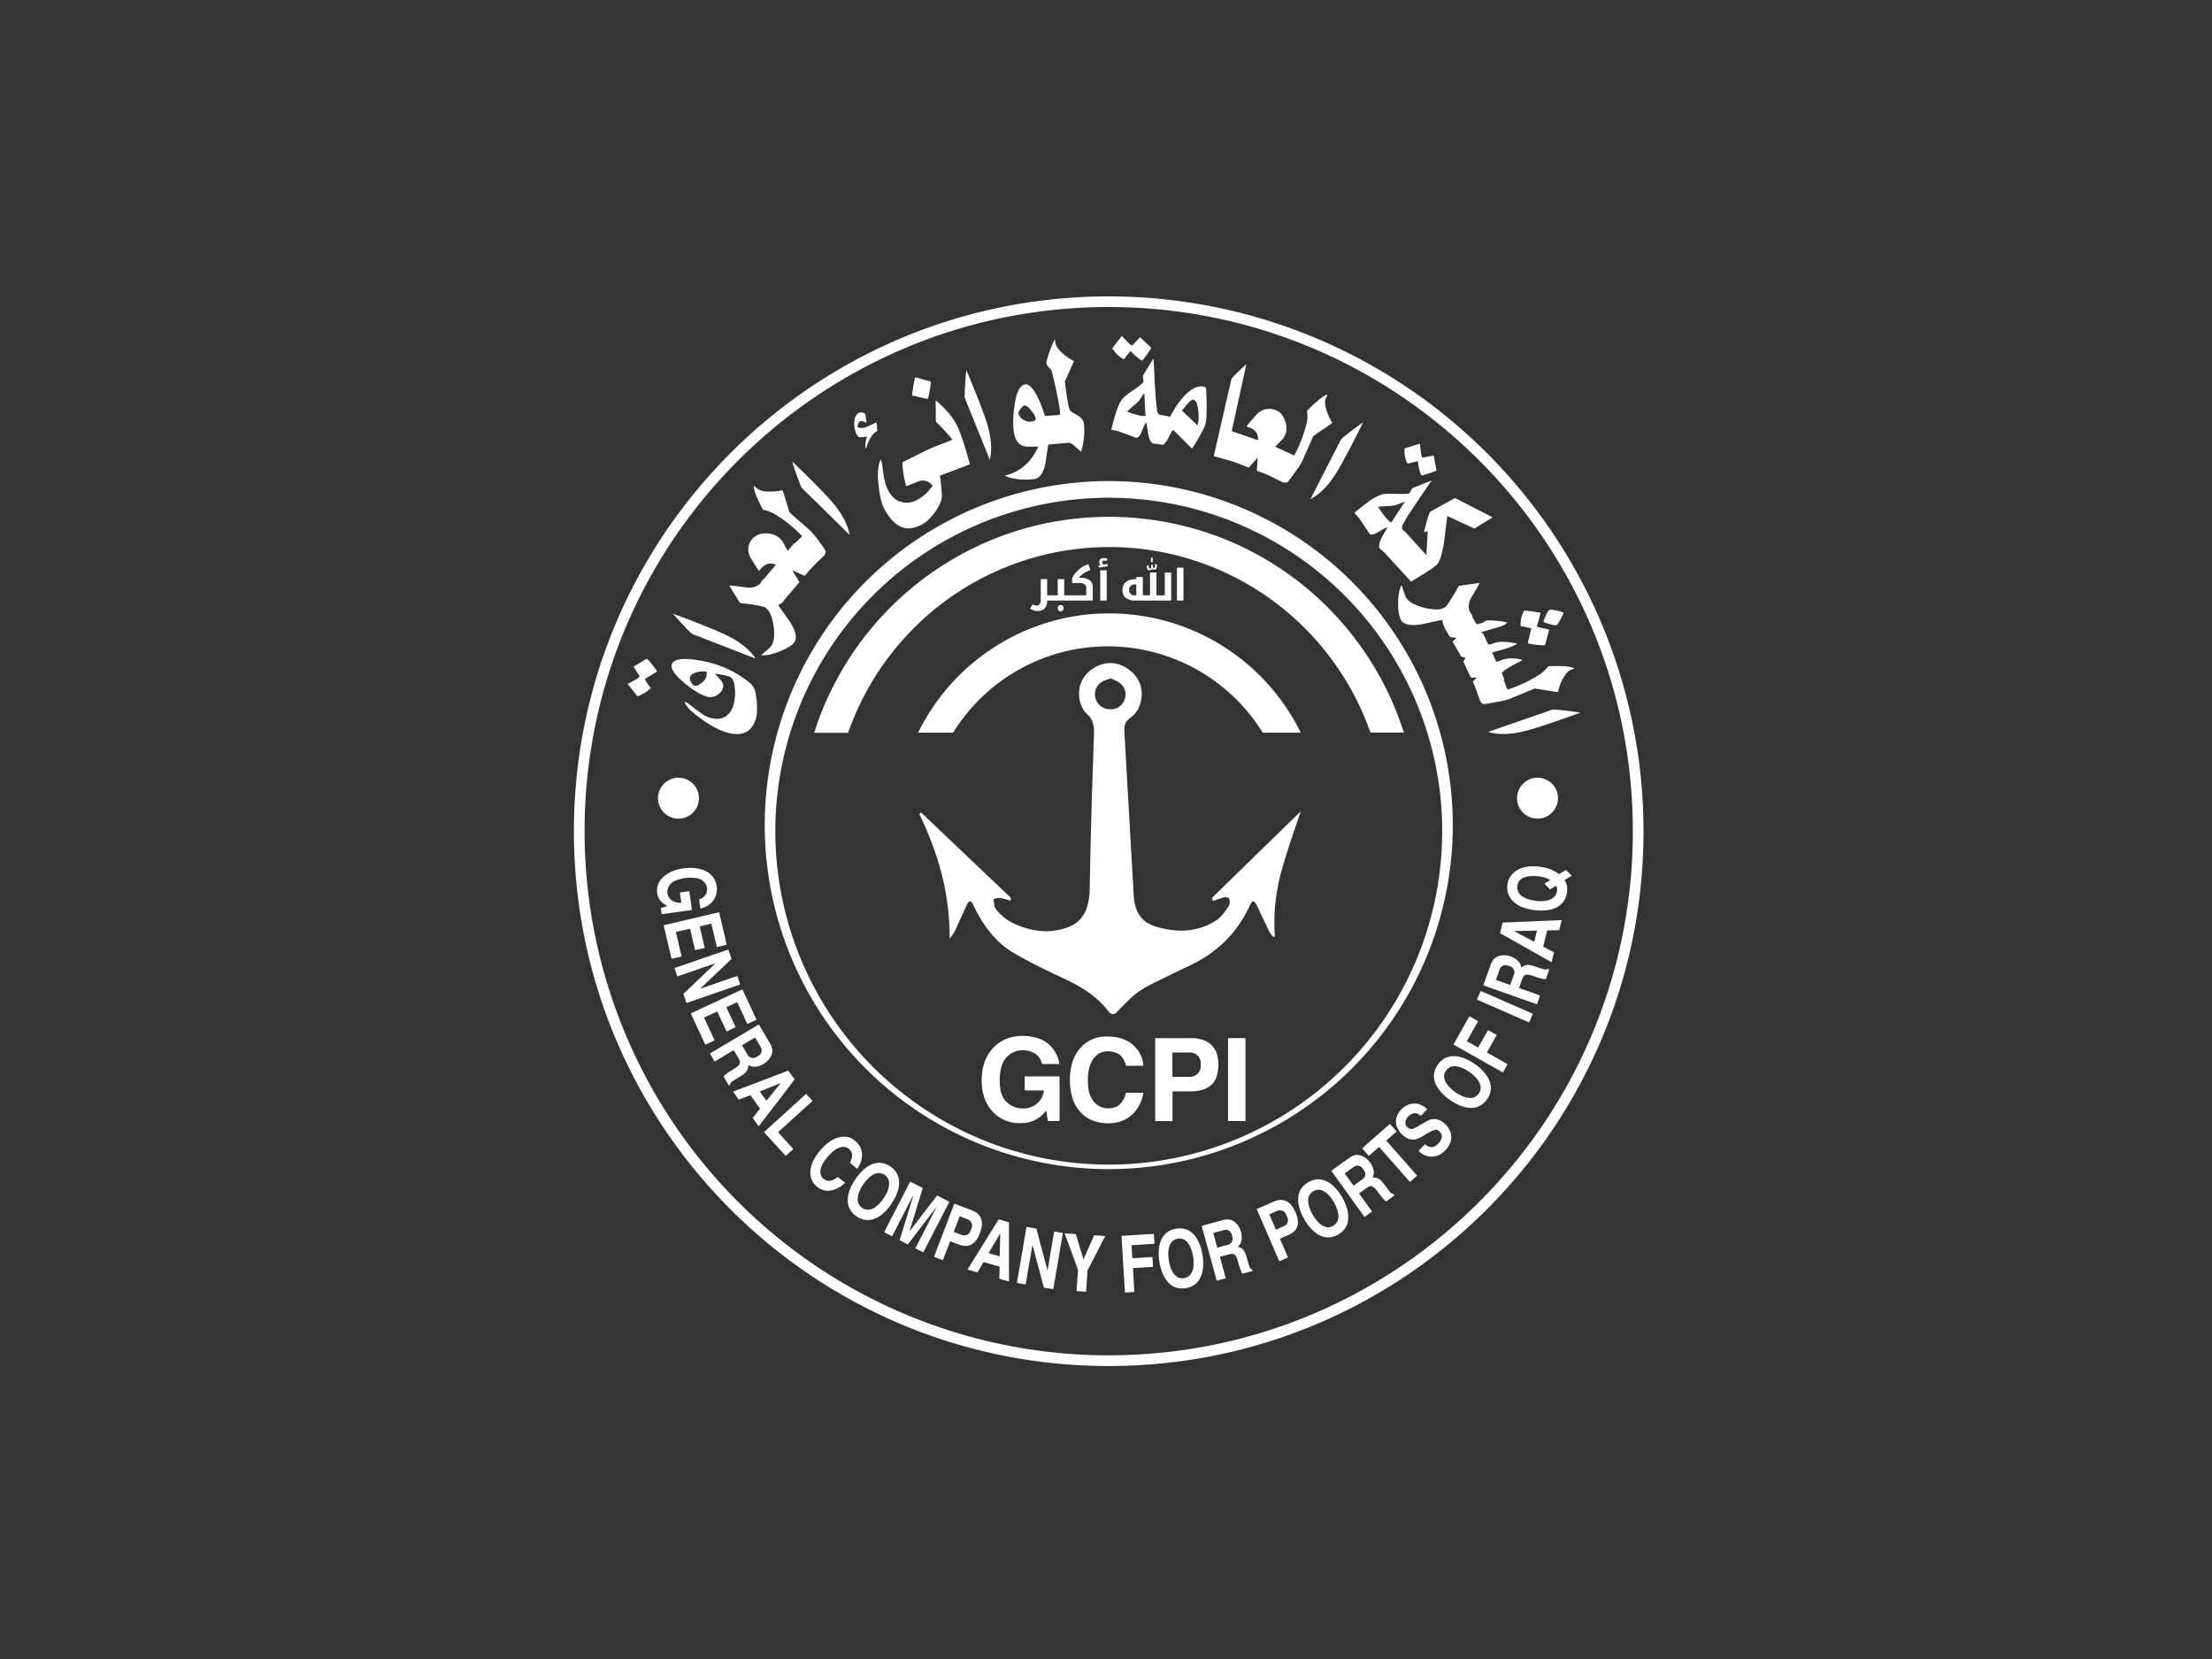 <svg xmlns="http://www.w3.org/2000/svg" width="40" height="30" fill="none"><rect width="100%" height="100%" fill="#333333" stroke="none"/><path fill="#FFF" d="M20.049 5.36c-5.341 0-9.671 4.33-9.671 9.671 0 5.341 4.33 9.671 9.671 9.671 5.34 0 9.671-4.33 9.671-9.671a9.67 9.67 0 0 0-9.671-9.671Zm0 19.149a9.478 9.478 0 0 1-9.478-9.478c0-5.234 4.243-9.479 9.478-9.479 5.234 0 9.478 4.244 9.478 9.478s-4.244 9.478-9.478 9.478Z"/><path fill="#FFF" d="M20.319 6.495s.008 0 .01-.003l.108-.14a.006.006 0 0 1 .008 0c.07.066.127.125.204.167.004.002.007 0 .009-.002.056-.067.109-.142.16-.224V6.29l-.195-.186c-.004-.004-.009-.004-.012 0l-.129.135c-.007.008-.018.009-.027.003a.219.219 0 0 1-.036-.03l-.108-.11-.02-.025c-.002-.002-.005-.001-.007 0l-.168.218s-.002.008 0 .011c.054.076.12.148.203.188Zm-2.067 2.14c.136.037.279.047.429.03a.195.195 0 0 0 .088-.026c.093-.066.125-.194.142-.303l.043-.285c.001-.007.007-.013.014-.013l.327-.029c.051-.004.079.004.114.036a5.882 5.882 0 0 0 .137.12c.003 0 .006 0 .007-.005.045-.153.063-.31.05-.473-.009-.13-.096-.161-.202-.224-.053-.031-.066-.06-.079-.126a4.994 4.994 0 0 1-.064-.432c0-.006 0-.01.002-.015l.16-.355s0-.006-.002-.007c-.12-.065-.316-.196-.337-.341a.692.692 0 0 1-.003-.037c0-.002-.001-.004-.003-.004-.004-.001-.007 0-.008.002a1.842 1.842 0 0 0-.138.376.102.102 0 0 0 .028.108l.05.053c.005.005.007.01.009.016.063.246.113.481.149.706a.272.272 0 0 1 0 .09c0 .004-.004.007-.008.007l-.256.018s-.008-.002-.008-.006c-.031-.107-.213-.669-.4-.549-.072.046-.107.159-.125.241a2.228 2.228 0 0 0-.046.441c0 .108.012.262.084.349.062.075.14.081.232.08.053 0 .098-.001.134-.003h.001c.002 0 .003.002.002.003-.114.257-.321.463-.604.519l-.003.001a.35.35 0 0 0 .084.036Zm.459-1.03c-.091.043-.176.017-.247-.047a.16.16 0 0 1-.046-.079c-.01-.04.057-.113.084-.137a.035.035 0 0 1 .037-.007.152.152 0 0 1 .074.048l.052.064c.028.033.065.089.064.131a.03.03 0 0 1-.018.027Zm1.552.209c.085.03.176.062.27.099a.044.044 0 0 0 .044-.007.187.187 0 0 0 .061-.082c.032-.077.049-.132.088-.185l.002-.001c.002 0 .003 0 .003.002l.032.207c.008.053.029.134.075.166.01.007.028.011.054.012a.644.644 0 0 1 .121.018.04.04 0 0 0 .037-.011c.056-.058.078-.116.129-.213.005-.01.017-.023.033-.042a.005.005 0 0 1 .008 0l.328.328.001.001c.004.003.011.002.014-.004.068-.103.132-.212.19-.329a.547.547 0 0 0 .053-.138 1.2 1.2 0 0 0 .013-.182 4.71 4.71 0 0 0-.01-.426.032.032 0 0 0-.023-.03c-.259-.077-.529.342-.623.534-.002.003-.005.005-.01.004a3.674 3.674 0 0 0-.149-.028c-.044-.006-.07-.025-.077-.067a4.713 4.713 0 0 1-.036-.35c-.01-.163-.018-.32-.023-.471-.002-.04-.007-.081-.009-.128l-.001-.002-.005.001-.183.299s-.003.008-.003.013c0 .017.003.045.01.084.002.015-.003.029-.017.042-.095.092-.216.153-.315.237a.383.383 0 0 0-.102.135c-.07.151-.103.294-.147.468 0 .003.003.006.006.006a.765.765 0 0 1 .159.038Zm1.233-.535a.19.19 0 0 1 .061-.047c.042-.02.078.035.087.068.035.129.04.256.016.381 0 .002 0 .003-.002.004-.003.003-.007.003-.01 0l-.271-.257s-.002-.006 0-.007c.05-.062.09-.109.119-.141Zm-1.11.158c.041-.039.088-.081.145-.125a.43.43 0 0 0 .094-.106c.018-.03.038-.06.062-.093l.002-.001c.002 0 .004.001.004.003l.021.406c0 .002-.002.003-.004.003-.109 0-.22-.041-.322-.077 0 0-.002 0-.002-.002a.005.005 0 0 1 0-.008Zm1.997.941.194.076c.004.001.007 0 .009-.003l.153-.172h.002l.002.002-.015.225.004.008c.078.028.164.059.248.1l.211.106c.015.006.04.007.077.005.003 0 .006-.002.01-.004.01-.008.017-.017.025-.026.072-.093.134-.179.188-.259a.67.67 0 0 0 .057-.098l.196-.442a.035.035 0 0 1 .011-.013l.044-.032s0-.002.002-.002l.279-.191a.018.018 0 0 0 .005-.024.965.965 0 0 1-.11-.258.317.317 0 0 1-.01-.144.06.06 0 0 1 .006-.019l.032-.066v-.005c-.001-.004-.005-.006-.009-.005a.452.452 0 0 0-.101.058c-.086.066-.17.143-.254.23a.013.013 0 0 0-.004.013.593.593 0 0 1-.022.273 2.547 2.547 0 0 1-.207.522c-.001.002-.004.004-.008.002l-.333-.154h-.001c-.003-.002-.003-.005 0-.007l.126-.13c.081-.089.09-.219.05-.331-.027-.076-.072-.149-.144-.183a.308.308 0 0 0-.283-.003.401.401 0 0 0-.113.095 5.523 5.523 0 0 0-.152.179l-.001.003c-.002.004 0 .01.006.012l.059.023c.094.039.144.112.136.219 0 .002-.002.003-.003.002l-.466-.162s-.005-.005-.004-.009l.262-1.197v-.003a.003.003 0 0 0-.004 0 6.722 6.722 0 0 0-.215.205c-.032.033-.051.06-.055.082-.115.497-.218.952-.312 1.365 0 .004.001.009.006.01.138.04.291.075.423.127Zm-4.914-1.127a519.543 519.543 0 0 1 .428 1.061c.002 0 .004 0 .004-.002.062-.284-.017-.571-.115-.836a16.857 16.857 0 0 0-.309-.775h-.001l-.002.001a5.49 5.49 0 0 0-.03.47.335.335 0 0 0 .025.084Zm-.697-.038s.009-.003.01-.007c.021-.09.037-.173.047-.249a.187.187 0 0 0 0-.053c0-.004-.004-.007-.007-.008l-.256-.07c-.01-.002-.019.003-.021.013-.024.1-.041.203-.051.309 0 .003.001.005.004.005Zm-.814 1.919a.743.743 0 0 0 .072.137c.112.184.275.336.509.269a.59.59 0 0 0 .288-.178c.098-.11.215-.274.205-.425a4.418 4.418 0 0 0-.034-.326c0-.005.003-.008.006-.01l.53-.201s.004-.004.004-.007c-.069-.239-.12-.428-.197-.619-.083-.206-.241-.381-.412-.525l-.005-.001c-.003 0-.007.003-.005.007l.005.366s.002.008.005.011c.101.098.2.204.294.32l-.001.003c-.226.09-.344.127-.522.216-.194.097-.319.161-.378.188-.003.001-.004.005-.004.008.004.116.021.232.048.347a.448.448 0 0 0 .023.074c.001.003.004.005.008.003l.215-.085c.093-.036.187-.001.249.072a.01.01 0 0 1 0 .01.737.737 0 0 1-.296.263.36.36 0 0 1-.309.013c-.016-.007-.024-.011-.024-.014h-.005l-.004-.001c-.161-.096-.225-.301-.248-.476-.014-.1-.02-.179-.044-.258l-.002-.002-.004.001a.382.382 0 0 0-.034.102 1.08 1.08 0 0 0-.012.27c.014.153.029.305.079.445Zm-.285-1.237h.001c.002 0 .005.004.004.007a.42.42 0 0 0-.027.203c0 .002.002.003.003.004.004 0 .007 0 .008-.003.034-.108.093-.256.195-.309.004-.003.007-.007.007-.011l-.01-.139v-.002c-.001-.003-.006-.005-.009-.003-.036.015-.087.039-.153.069-.055.026-.134.045-.185.008-.003-.002-.005-.007-.003-.01a.358.358 0 0 1 .027-.067c.027-.053.088-.018.131 0h.002c.004 0 .006-.004.005-.006l-.019-.135c-.001-.011-.009-.021-.019-.027-.037-.02-.072-.022-.105-.005-.004.001-.006.003-.009.005a.177.177 0 0 0-.064.123.425.425 0 0 0 .047.275c.039.064.132.022.173.024Zm8.026 1.127s.003.002.005.001c.256-.139.421-.389.557-.637.13-.236.259-.484.385-.744V7.64h-.002a7.42 7.42 0 0 0-.376.286.298.298 0 0 0-.046.075L23.7 9.02v.003Zm1.757-.639.177-.043c.004 0 .007.001.007.004.013.086.024.178.061.249.002.004.006.006.01.005.085-.022.172-.05.26-.086.004-.001.006-.005.005-.008l-.049-.261s-.003-.005-.007-.004l-.184.034a.023.023 0 0 1-.027-.018 1.17 1.17 0 0 1-.029-.225v-.001c0-.003-.005-.005-.008-.004l-.265.081s-.008.005-.008.011a.539.539 0 0 0 .049.262c.001.003.005.004.007.004Zm-10.974.412c.011.019.03.041.058.068a212.075 212.075 0 0 1 .818.805c.003 0 .004-.002.004-.004-.057-.287-.245-.52-.44-.725a17.543 17.543 0 0 0-.595-.592h-.001l-.001.003a7.009 7.009 0 0 0 .159.445Zm10.016.48s-.003.005 0 .008a.853.853 0 0 1 .099.116c.026.035.081.12.168.252a.014.014 0 0 0 .01.008.116.116 0 0 0 .08-.004c.076-.033.143-.087.228-.119h.002c.001 0 .002.002.001.005l-.094.168c-.028.049-.086.176-.031.22a.817.817 0 0 1 .085.075l.468.51a.005.005 0 0 0 .007 0c.114-.068.218-.131.311-.191.055-.035.1-.068.135-.098.056-.047.08-.124.099-.198.026-.095.045-.195.057-.299.024-.202.04-.332.049-.391v-.001c0-.003.003-.004.005-.003l.477.221s.01.002.014 0l.315-.193.002-.002c.002-.003 0-.008-.003-.009l-.664-.341s-.009-.002-.012 0l-.427.235a.053.053 0 0 0-.027.03c-.044.103-.074.242-.101.342v.002c0 .002.003.005.005.004l.053-.017h.003c.003 0 .005.003.005.007l-.022.416-.001.004c-.002.002-.006.002-.007 0a98.288 98.288 0 0 0-.335-.369.436.436 0 0 0-.068-.068c-.061-.045-.023-.099.011-.158a3.41 3.41 0 0 1 .146-.236c.1-.15.214-.318.343-.505v-.003c0-.002-.004-.002-.005-.002l-.332.134s-.009.005-.011.009l-.045.078a.023.023 0 0 1-.015.012.518.518 0 0 1-.116.009 8.916 8.916 0 0 0-.232-.003.496.496 0 0 0-.141.012.924.924 0 0 0-.231.123 7 7 0 0 0-.261.205Zm.431-.111c.059-.008.128-.012.206-.014a.411.411 0 0 0 .149-.033c.035-.014.072-.027.113-.041h.004c.001 0 .002.004 0 .005l-.243.366c-.001.001-.003.002-.006 0-.095-.071-.164-.178-.229-.275v-.004c0-.003.002-.007.006-.007Zm-11.542 1.741c.143.016.275.031.407.064.041.01.056.024.085.055a.31.31 0 0 1 .064.108.98.98 0 0 1 .056.32c.002.108-.016.211-.102.283l-.126.105-.003.003c0 .004.003.006.005.006a.46.46 0 0 0 .156-.014c.108-.027.208-.067.305-.119.101-.053.182-.121.15-.251a.708.708 0 0 0-.11-.236c-.129-.184-.195-.279-.2-.284-.001-.004 0-.007.004-.008a.238.238 0 0 0 .087-.06c.05-.073.137-.168.288-.346.002-.002.002-.006 0-.009l-.119-.196v-.004c0-.002.003-.003.005-.002l.206.09s.009 0 .012-.002c.07-.082.111-.135.178-.199l.163-.158c.016-.015.027-.042.034-.077l-.001-.01a1.219 1.219 0 0 0-.073-.11c-.066-.092-.15-.212-.249-.296l-.324-.285a.04.04 0 0 1-.012-.018l-.115-.375a.018.018 0 0 0-.022-.013.876.876 0 0 1-.208.022c-.119 0-.211-.011-.286-.103l-.003-.002c-.004 0-.006.002-.006.005a.482.482 0 0 0 .049.188c.032.075.07.154.114.238.001.003.005.004.008.005a.64.64 0 0 1 .223.087c.172.106.331.234.474.383.003.004.003.009 0 .012l-.099.096c-.016.016-.035.025-.047.035a.02.02 0 0 0-.008.008l-.099.116-.001.001c-.002.002-.005 0-.007-.002l-.078-.146c-.083-.149-.272-.192-.425-.15a.292.292 0 0 0-.205.311.437.437 0 0 0 .065.155 5.197 5.197 0 0 0 .12.19c.005.004.012.004.016-.002.078-.096.163-.156.289-.105l.002.001c.004.002.004.007 0 .01l-.197.233a.213.213 0 0 1-.025.023.049.049 0 0 0-.017.018l-.042.063-.001.002a.304.304 0 0 1-.244.064c-.123-.015-.204-.03-.299-.034h-.003c-.004.002-.004.005-.003.008l.184.301s.008.008.014.009Zm8.596-1.218a5.624 5.624 0 0 0-3.703-.054 5.61 5.61 0 0 0-3.555 3.611v.002c0 .003.002.005.005.005h.604s.008-.003.008-.007c0-.009.002-.016.004-.022a5.04 5.04 0 0 1 1.086-1.768 4.993 4.993 0 0 1 6.921-.321 5.006 5.006 0 0 1 1.425 2.105v.008l.002.001h.601c.003 0 .004-.004.003-.007a5.603 5.603 0 0 0-3.401-3.554Z"/><path fill="#FFF" d="M20.837 10.169s.007-.003.007-.008v-.07s-.003-.007-.006-.007h-.017s-.008.003-.008.007v.07s.004.008.007.008Zm-.963.053c-.007 0-.011.007-.01.013l.003.021c0 .005.004.007.009.007l.147-.021c.007 0 .01-.007.01-.013l-.003-.022s-.006-.009-.01-.008l-.053.008a.03.03 0 0 1-.033-.025v-.01l-.002-.002a.03.03 0 0 1 .028-.032.09.09 0 0 1 .04.004h.001c.007.003.013-.001.016-.007l.006-.018c.002-.007-.001-.015-.009-.017-.039-.013-.104-.014-.128.026-.013.021-.015.055.004.076.003.002.005.007.008.011v.001c0 .003-.001.005-.003.005Zm-1.078.709c-.03.032-.087.019-.118-.001-.002-.001-.004 0-.005.001l-.044.07v.006c.095.064.244.065.293-.057a.225.225 0 0 0 .014-.086s.001-.004.004-.004h.816s.005-.002.005-.004v-.234c0-.146-.12-.175-.245-.173l-.004-.001c-.002-.002-.002-.004 0-.006a.452.452 0 0 1 .201-.131c.004-.001.006-.006.004-.01l-.034-.091s-.007-.007-.011-.006a.522.522 0 0 0-.259.205c-.03.047-.027.068-.026.13 0 .002.002.004.005.004h.148c.049.003.101.028.103.082v.135c0 .003-.002.005-.005.005h-.388s-.006-.002-.006-.005v-.282s-.003-.007-.006-.007h-.103s-.008.004-.008.008v.281s-.002.005-.006.005h-.176s-.009-.003-.009-.009v-.278s-.003-.007-.006-.007h-.103s-.007.004-.007.007v.344c0 .045.002.08-.023.107Zm2.015-.663c-.003.011-.014.016-.025.013-.006-.002-.009-.008-.01-.017 0-.005-.003-.014-.003-.025a.016.016 0 0 0-.012-.016c-.009-.002-.019.004-.021.012v.033c.003.038.035.055.071.037a.047.047 0 0 0 .019-.012c.002-.002.007-.003.009 0a.044.044 0 0 0 .022.008c.063.005.058-.043.058-.088 0-.006-.006-.011-.012-.011h-.012c-.005 0-.01.006-.01.011l-.001.037c-.001.011-.004.018-.01.02h-.003a.02.02 0 0 1-.022-.015.1.1 0 0 1-.002-.034.01.01 0 0 0-.01-.01h-.01c-.006 0-.01.006-.01.011v.046Zm.477.592c-.003 0-.005-.002-.005-.004v-.585c0-.003.002-.005.005-.005h.108c.003 0 .005.002.005.005v.585c0 .002-.002.004-.005.004Zm-1.387.001c-.003 0-.005-.002-.005-.005v-.537c0-.004.002-.006.005-.006h.107c.003 0 .005.002.005.006v.537c0 .003-.002.005-.005.005Zm.639-.388c-.097.002-.199.026-.232.129-.024.076-.009.17.058.215a.256.256 0 0 0 .149.043h.657c.004 0 .007-.003.007-.006v-.496s-.002-.005-.006-.005h-.105s-.005.002-.005.005v.403s-.003.005-.006.005h-.138s-.007-.003-.007-.006v-.403s-.002-.004-.005-.004h-.106s-.005.002-.005.005v.399s-.004.008-.008.008h-.117s-.005-.002-.005-.005v-.32s-.003-.006-.007-.006h-.103s-.006.002-.008.005a.06.06 0 0 0 0 .019v.002c0 .006-.004.01-.01.01Zm.008.289a.004.004 0 0 1-.004.004h-.031c-.052 0-.095-.04-.095-.088v-.02c0-.049.043-.089.095-.089h.031s.004.002.004.004Zm6.318.467a.37.37 0 0 1-.157.058.016.016 0 0 1-.015-.009l-.066-.113-.002-.009v-.02s0-.006-.002-.009l-.047-.066-.003-.006c-.032-.085-.01-.177.035-.256.072-.121.109-.178.143-.251v-.002c0-.003-.002-.004-.004-.004l-.359.051s-.01.004-.012.008a4.619 4.619 0 0 1-.185.306.29.29 0 0 1-.059.072.282.282 0 0 1-.154.042 1.008 1.008 0 0 1-.404-.095c-.08-.037-.145-.09-.17-.168a8.873 8.873 0 0 0-.054-.161c0-.003-.003-.004-.004-.005-.003-.002-.007 0-.01.004-.058.121-.058.271-.052.402a.62.62 0 0 0 .04.196c.056.139.297.113.408.09l.346-.075c.003 0 .005.003.005.005.008.101.063.182.12.278.013.023.023.028.048.032a.847.847 0 0 0 .084.009v.005l-.067.061s-.002.004 0 .006c.042.074.08.137.112.192.01.015.02.037.032.065a.012.012 0 0 0 .007.007l.075.026h.001c.004.002.005.007.003.01l-.035.052s-.002.007 0 .01l.13.28s.005.006.01.006h.093l.003.001c.002.002.001.005 0 .007l-.065.06s-.003.006-.001.01c.043.083.065.164.128.335a.124.124 0 0 0 .048.058c.009.007.02.009.031.008a5.16 5.16 0 0 0 .352-.063.777.777 0 0 0 .148-.049l.407-.167a.018.018 0 0 1 .014-.002l.362.059a.09.09 0 0 0 .046 0c.003 0 .006-.003.007-.008a.813.813 0 0 1 .15-.329.244.244 0 0 1 .134-.078c.002 0 .003-.003.004-.004.001-.003 0-.007-.003-.008a.255.255 0 0 0-.066-.022c-.123-.022-.26-.018-.392-.015-.004 0-.008.002-.012.007a.565.565 0 0 1-.154.146 2.404 2.404 0 0 1-.569.268c-.007.002-.014-.001-.016-.008l-.059-.16v-.01l.004-.009v-.014l-.038-.082c-.004-.01-.002-.021.006-.027a.635.635 0 0 1 .132-.094c.047-.027.122-.068.228-.122l.002-.003c0-.002 0-.004-.002-.005a.652.652 0 0 0-.35-.007 1.214 1.214 0 0 1-.105.04.015.015 0 0 1-.018-.009l-.066-.149v-.002c-.001-.006.002-.012.008-.013.095-.022.185-.046.269-.074.052-.018.107-.044.165-.071l.003-.003c0-.002 0-.005-.004-.006a1.123 1.123 0 0 0-.279-.033.334.334 0 0 0-.115.018.438.438 0 0 1-.104.031c-.01.001-.019-.005-.024-.013l-.085-.184-.005-.005-.025-.009-.004-.003c-.003-.003 0-.008.003-.01l.009-.003.292-.087c.047-.013.142-.042.161-.082v-.001c0-.002-.001-.005-.004-.005a2.216 2.216 0 0 0-.336-.036.093.093 0 0 0-.044.012Z"/><path fill="#FFF" d="M19.129 11.007v-.016c0-.027.021-.048.048-.047h.009c.026 0 .047.021.047.048v.016a.047.047 0 0 1-.048.047h-.009a.046.046 0 0 1-.047-.048Zm8.796.246a.795.795 0 0 0 .188.053c.023.003.04-.001.053-.021a.826.826 0 0 0 .107-.204v-.002c0-.003 0-.001-.002-.003a.88.88 0 0 0-.223-.052c-.024-.002-.038.007-.051.027a.762.762 0 0 0-.083.177c-.002.004 0 .008.002.014.002.005.005.008.009.009Z"/><path fill="#FFF" d="m27.501 11.32.185.041c.004 0 .006.005.005.008l-.063.253c-.001.005.002.012.007.013.094.022.192.033.296.034.004 0 .007-.002.008-.005l.075-.274c0-.002 0-.004-.003-.006l-.206-.045c-.008-.002-.012-.01-.01-.018l.063-.231c0-.004-.001-.007-.004-.008a2.373 2.373 0 0 0-.286-.041.01.01 0 0 0-.008.004.493.493 0 0 0-.062.272c0 .001.001.003.003.003Zm-7.579-.226a3.85 3.85 0 0 0-3.248 2.017l-.072.134v.001c0 .002.001.003.003.003h.622c.005 0 .011-.003.013-.007a3.3 3.3 0 0 1 1.711-1.371 3.292 3.292 0 0 1 3.879 1.372c.002.004.007.006.012.006h.675c.002 0 .003-.003.002-.005a3.854 3.854 0 0 0-3.595-2.149Zm-7.422.355a.345.345 0 0 0 .08.04c.022.007.38.147 1.075.417h.004c.002-.001.002-.003 0-.005-.168-.243-.435-.382-.697-.493a15.976 15.976 0 0 0-.787-.308h-.001v.002c.085.099.172.193.26.285.034.034.056.055.066.063Zm-.791.472c-.008-.007-.018-.007-.027-.002l-.218.132s-.005.006-.003.009l.102.167s.003.01-.001.013a.174.174 0 0 1-.044.035c-.049.03-.103.059-.163.087h-.001c-.002.002-.003.005-.001.009l.172.217s.007.005.012.003a.778.778 0 0 0 .229-.146c.002-.002.004-.007 0-.009a.966.966 0 0 1-.102-.147c-.002-.005 0-.011.004-.015l.209-.128c.003-.003.004-.008.002-.013a2.51 2.51 0 0 0-.119-.158.597.597 0 0 0-.055-.059Zm.827.549c.088.06.224.143.321.136.147-.014.304-.172.17-.314l-.092-.1-.001-.003c0-.002.002-.005.005-.005a1.63 1.63 0 0 1 .248.049c.047.022.078.064.089.129a.853.853 0 0 1 0 .334c-.033.181-.149.319-.347.301a.476.476 0 0 1-.211-.073c-.104-.068-.223-.166-.264-.197a.184.184 0 0 0-.071-.033h-.003c-.002 0-.003.003-.002.007a.574.574 0 0 0 .157.186c.08.068.163.128.248.183.138.087.261.155.413.189.133.03.275.022.372-.078a.482.482 0 0 0 .12-.328 1.475 1.475 0 0 0-.025-.323.305.305 0 0 0-.111-.187 1.898 1.898 0 0 0-.888-.397c-.121-.02-.415-.073-.501.041-.108.143.279.42.372.484Zm.24-.323s.006.004.006.009c0 .057-.011.11-.052.154a.394.394 0 0 1-.114.085c-.081.039-.14-.071-.141-.134-.002-.105.229-.136.302-.113Z"/><path fill="#FFF" d="m23.512 14.681-1.588 1.548s-.006.009-.005.013l.008.041v.001a.01.01 0 0 0 .011.006c.052-.019.11-.038.172-.057.046-.014.104-.021.123.035a.19.19 0 0 1-.005.103 1.505 1.505 0 0 1-.15.202.381.381 0 0 1-.071.06c-.306.207-.659.238-1.012.148a.948.948 0 0 1-.243-.089c-.145-.089-.218-.242-.242-.409a3.25 3.25 0 0 1-.017-.232c-.045-.796-.1-1.741-.161-2.833-.004-.081.01-.159.076-.211.043-.035.071-.058.084-.071a.48.48 0 0 0 .136-.245.533.533 0 0 0-.155-.534c-.168-.151-.377-.215-.594-.127-.241.099-.384.301-.365.562a.538.538 0 0 0 .102.278c.006.009.026.028.058.059.1.092.113.231.109.355a148.82 148.82 0 0 0-.078 2.805 1.1 1.1 0 0 1-.054.329.538.538 0 0 1-.321.342c-.341.136-.693.088-1.026-.074a.852.852 0 0 1-.298-.253.115.115 0 0 1-.024-.055l-.016-.113c0-.003.001-.006.004-.007a.26.26 0 0 1 .176-.007c.038.011.099.025.119.034h.001c.003 0 .007-.001.007-.004l.006-.036s0-.011-.004-.014l-1.616-1.536a.01.01 0 0 0-.01 0l-.019.02s-.004.009-.002.014c.117.24.217.487.302.741a4.694 4.694 0 0 1 .243 1.495h.006c.037-.048.07-.09.099-.152l.201-.442c.012-.028.048-.099.088-.057a.212.212 0 0 1 .035.053c.122.265.284.507.505.705.069.061.161.125.279.192.291.167.618.322.868.438.289.136.553.297.755.542.038.046.082.111.134.093a.157.157 0 0 0 .065-.047 8.26 8.26 0 0 1 .225-.227c.097-.093.206-.171.327-.234.274-.142.572-.281.777-.38.308-.149.58-.355.792-.625.104-.133.197-.289.282-.47a.133.133 0 0 1 .035-.048c.011-.01.028-.009.039.003a.231.231 0 0 1 .044.065c.08.172.151.321.212.449a.46.46 0 0 0 .076.112c.005.004.01.006.017.006a.02.02 0 0 0 .019-.021 3.448 3.448 0 0 1 .119-1.164c.101-.364.199-.639.346-1.072v-.003a.003.003 0 0 0-.004 0Zm-3.228-1.94a.26.26 0 0 1-.214.084.262.262 0 0 1-.247-.163.263.263 0 0 1 .107-.335c.042-.026.112-.041.146-.058.005-.003.009-.003.014 0a1.1 1.1 0 0 1 .115.054c.165.086.196.279.078.419Zm8.288.144a6.493 6.493 0 0 0-.384-.048c-.047-.004-.077-.007-.09-.005a.256.256 0 0 0-.087.022l-1.094.379a.002.002 0 0 0-.002.002c0 .002 0 .004.004.004.284.078.579.01.853-.075.26-.082.527-.174.801-.276v-.001l-.001-.002Zm-16.673 1.549a.37.37 0 1 1 .74 0 .37.37 0 0 1-.74 0Zm16.274 0a.37.37 0 1 0-.74 0 .37.37 0 0 0 .74 0Zm.142 1.299-.119.073h-.005a.66.66 0 0 0-.307-.126.964.964 0 0 0-.204-.014c-.246.011-.453.167-.421.431.019.156.153.269.294.317.131.044.266.06.408.047.221-.019.388-.165.379-.394a.259.259 0 0 0-.045-.144c-.002-.003 0-.009.002-.011l.117-.072.002-.001c.003-.004.003-.008 0-.01l-.096-.096s-.004-.002-.006 0Zm-.182.448c-.094.162-.392.12-.531.068-.103-.039-.18-.12-.163-.237.029-.18.257-.181.39-.165a.555.555 0 0 1 .201.063c.002.003 0 .007-.002.009l-.092.056-.001.001c-.004.003-.004.008 0 .011l.093.093s.005.003.007 0l.102-.062c.003 0 .006 0 .007.004a.176.176 0 0 1-.012.158Zm-15.621.268-.047-.327s-.004-.006-.008-.006l-.157.022s-.006.004-.005.008l.025.177a.004.004 0 0 1-.004.004c-.079 0-.168-.026-.213-.09-.081-.115-.012-.265.11-.313a.735.735 0 0 1 .379-.045.254.254 0 0 1 .105.041.189.189 0 0 1 .081.218.193.193 0 0 1-.13.123c-.003 0-.005.004-.005.008l.022.156c0 .003.004.005.006.004.212-.054.335-.23.279-.452-.04-.158-.184-.248-.338-.273-.219-.036-.53.021-.669.213a.31.31 0 0 0-.046.285c.028.09.086.135.166.176 0 0 .002.001.002.003s0 .004-.003.005l-.109.033s-.004.004-.003.006l.015.1s.004.006.008.006l.534-.075s.006-.003.006-.007Zm-.187.843-.102-.433c0-.003.001-.005.004-.006l.245-.058s.007.001.008.004l.088.377s.005.006.007.005l.164-.039c.002 0 .004-.004.003-.006l-.088-.378s.001-.006.004-.006l.197-.048c.005 0 .009.002.01.007l.097.41s.004.005.008.004l.167-.039s.005-.004.004-.007l-.136-.578s-.003-.004-.007-.004l-.991.234c-.004 0-.006.003-.005.006l.141.596s.004.006.008.005l.169-.04s.005-.003.005-.007Zm14.85-.608s-.005.002-.005.005l-.042.177s0 .01.006.013l.918.518h.001c.004 0 .007-.001.007-.005l.039-.163s0-.007-.005-.01l-.184-.098s-.003-.004-.003-.007l.069-.285s.003-.005.007-.005l.205-.004s.009-.003.01-.007l.04-.169v-.001a.004.004 0 0 0-.004-.004l-1.059.044Zm.571.345c0 .002-.003.002-.004.001l-.35-.187-.003-.004c0-.002.002-.003.004-.003l.396-.008c.003 0 .004.002.003.005l-.047.195Zm-14.364.764-.048-.139s-.004-.005-.007-.004l-.661.229v-.001a.031.031 0 0 1 .009-.012l.549-.521c.003-.003.004-.006.003-.009l-.056-.16c-.001-.003-.004-.005-.008-.003l-.959.33a.007.007 0 0 0-.005.01l.048.138c.001.004.005.005.008.004l.669-.231h.002v.004a.068.068 0 0 1-.006.009l-.559.533a.01.01 0 0 0-.002.009l.052.151s.006.006.01.005l.959-.331s.005-.005.004-.01Zm14.625-.27a.102.102 0 0 0-.038.007c-.014.005-.034.004-.059-.004l-.191-.062c-.077-.022-.139-.026-.204.029h-.003c-.002 0-.004-.001-.004-.004-.013-.12-.155-.198-.264-.212-.077-.01-.173.006-.228.064a.3.3 0 0 0-.056.096l-.135.375c-.001.003 0 .007.005.008l.958.339c.004.001.007 0 .008-.004l.052-.149s0-.005-.003-.007l-.37-.13c-.004 0-.005-.005-.004-.007l.06-.17c.018-.045.048-.073.098-.067a.188.188 0 0 1 .051.009c.117.04.177.064.268.074.003 0 .005-.001.007-.004l.058-.167v-.003a.011.011 0 0 0-.011-.011Zm-.629.095-.066.188c0 .003-.005.004-.008.003l-.248-.088c-.003 0-.004-.004-.003-.007l.066-.188a.112.112 0 0 1 .144-.066l.046.015c.059.021.09.085.071.143Zm-14.462 1.199s.005-.005.004-.009l-.186-.401c-.002-.003 0-.006.003-.009l.227-.105a.008.008 0 0 1 .009.003l.163.351c.001.003.005.004.009.003l.151-.071c.004-.001.005-.006.004-.009l-.163-.35a.008.008 0 0 1 .003-.009l.185-.086c.004-.001.007 0 .009.003l.177.383c.001.004.006.005.009.004l.154-.072c.004-.001.005-.006.004-.009l-.25-.537s-.005-.004-.009-.003l-.921.428c-.004.001-.005.005-.004.009l.257.555c.001.003.006.004.009.003l.157-.073Zm13.866-.895s-.006 0-.009.003l-.063.145s0 .007.004.009l.931.407s.007 0 .009-.003l.063-.146s0-.006-.003-.008Zm.11 1.112s-.003-.004-.002-.006l.174-.309s0-.006-.003-.007l-.148-.083s-.006 0-.007.002l-.174.308s-.004.003-.006.002l-.196-.111s-.004-.004-.003-.006l.2-.354s0-.005-.002-.006l-.15-.085s-.005 0-.007.003l-.283.503s0 .005.002.006l.886.5s.006 0 .007-.002l.08-.141s0-.005-.002-.006l-.367-.208Zm-13.362.231v-.002c.001-.003.005-.003.007-.002.101.067.25.008.331-.066.058-.053.107-.136.097-.216a.296.296 0 0 0-.037-.104 27.15 27.15 0 0 0-.203-.344c-.002-.003-.005-.004-.009-.002l-.874.519s-.004.005-.002.008l.08.136s.004.003.006.002l.337-.201c.002-.001.006 0 .008.003.039.063.07.115.092.155.023.042.025.083-.01.118a.291.291 0 0 1-.04.035c-.105.065-.163.095-.228.158a.006.006 0 0 0 0 .008l.09.152.002.002c.004.004.011.003.015 0a.09.09 0 0 0 .019-.033.097.097 0 0 1 .041-.043l.171-.106c.065-.044.108-.09.108-.174Zm-.112-.36.001-.005.233-.137a.01.01 0 0 1 .005.001l.101.173a.111.111 0 0 1-.039.152l-.045.026a.112.112 0 0 1-.153-.037l-.102-.173Zm5.118.561s-.006.004-.006.007v.238s.003.007.006.007h.339c.003 0 .004.002.004.004a.372.372 0 0 1-.353.322.426.426 0 0 1-.297-.093c-.143-.112-.156-.303-.15-.469a.745.745 0 0 1 .03-.188.395.395 0 0 1 .453-.297c.117.016.224.078.265.19l.017.048c.001.003.005.005.008.005h.297a.006.006 0 0 0 .006-.006.57.57 0 0 0-.465-.48c-.322-.069-.638.022-.816.307a.844.844 0 0 0-.119.398c-.018.245.04.493.218.666a.643.643 0 0 0 .43.184c.215.01.375-.051.51-.22l.003-.002c.004 0 .006.001.006.004l.024.17s.006.01.011.01h.198s.005-.002.005-.006v-.793s-.003-.007-.007-.007h-.618Zm1.477-.723a.62.62 0 0 0-.539.29c-.118.179-.14.419-.12.626.032.338.222.599.572.646.251.035.49-.04.637-.256a.701.701 0 0 0 .112-.283c0-.003-.002-.005-.005-.005h-.301s-.008.004-.009.007c-.033.127-.1.236-.237.265a.346.346 0 0 1-.291-.06c-.142-.114-.162-.297-.16-.466.003-.273.131-.556.46-.485.131.028.194.118.229.244 0 .003.005.007.008.007h.307a.488.488 0 0 0-.047-.189c-.12-.249-.351-.344-.616-.34Zm1.711.053a.592.592 0 0 0-.158-.023h-.674c-.002 0-.003.001-.003.003v1.49s.003.007.006.007h.303s.005-.002.005-.005v-.53l.004-.003h.34c.19-.003.383-.066.451-.259a.757.757 0 0 0 .024-.343.39.39 0 0 0-.297-.335Zm-.01.488a.194.194 0 0 1-.199.188h-.309s-.005-.001-.005-.003v-.432s.001-.005.003-.005h.31c.109 0 .199.083.199.187v.065Zm.498.988c-.003 0-.005-.002-.005-.004v-1.492c0-.002.002-.004.005-.004h.305c.003 0 .005.002.005.004v1.492c0 .002-.002.004-.005.004Zm4.461-1.028c-.204-.144-.496-.242-.673.009-.177.25.013.493.217.636.204.144.495.241.673-.009.177-.251-.014-.493-.217-.636Zm.067.532c-.106.15-.308.055-.423-.026-.115-.081-.274-.239-.167-.39.106-.151.308-.055.423.026.115.08.274.239.167.39Zm-12.373-.261-.109-.15s-.004-.004-.008-.003l-.988.376h-.001c-.003.002-.003.005-.001.009l.096.134s.005.003.008.002l.201-.076s.005 0 .007.002l.169.234v.007l-.125.164s-.003.006 0 .008l.099.139.001.001c.004.002.007.001.009-.001l.643-.839s.002-.006 0-.008Zm-.504.386h-.005l-.119-.161c0-.002 0-.003.002-.004l.368-.148h.003c.001.001.002.004 0 .005l-.248.308Zm.21.57.617-.56s.003-.005 0-.007l-.109-.121s-.005-.002-.007 0l-.755.686s-.002.005 0 .007l.387.424s.005.002.007 0l.13-.118s.003-.005 0-.007l-.27-.297v-.007Zm12.028-.171a.251.251 0 0 0-.306-.021c-.091.052-.16.092-.209.118-.059.032-.109.023-.148-.027-.056-.074-.005-.161.06-.208.063-.044.125-.041.19.01.004.004.01.004.013 0l.106-.112v-.004a.358.358 0 0 0-.217-.1c-.141-.002-.251.076-.317.201-.089.168.032.357.183.429a.229.229 0 0 0 .193 0c.071-.031.118-.064.201-.113.036-.022.11-.058.146-.037.133.08.074.199-.021.274-.07.054-.14.036-.204-.014-.004-.002-.008-.002-.01 0l-.104.11s-.003.006 0 .008a.314.314 0 0 0 .442.021c.114-.095.18-.232.125-.376a.38.38 0 0 0-.122-.159Zm-1.026.32.176-.155c.002-.002.002-.006 0-.009l-.114-.129s-.005-.002-.007 0l-.247.218a15.94 15.94 0 0 0-.247.218c-.002.002-.002.004 0 .007l.113.129c.002.002.006.002.009 0l.176-.155s.006-.002.008 0l.552.627s.005.002.006 0l.062-.054a2.65 2.65 0 0 1 .061-.054c.002-.003.002-.006 0-.007l-.552-.627s-.002-.006 0-.008Zm-9.762.132c.079.041.109.105.09.193a.497.497 0 0 1-.032.075.01.01 0 0 0 .002.009l.124.104c.002.002.007.001.008-.001.084-.121.122-.292.031-.421-.166-.24-.429-.172-.611-.004-.133.123-.262.299-.271.478a.32.32 0 0 0 .135.285c.095.072.203.082.325.031a.53.53 0 0 0 .165-.108.008.008 0 0 0-.001-.01l-.127-.096s-.005-.002-.008 0c-.077.061-.172.102-.257.024a.16.16 0 0 1-.051-.11c-.007-.13.11-.266.2-.354.066-.065.186-.141.277-.093Zm9.865.833c-.016-.003-.03-.015-.047-.037l-.122-.16c-.049-.061-.098-.101-.182-.093h-.003a.005.005 0 0 1-.002-.006c.058-.105-.014-.25-.096-.323-.058-.052-.145-.095-.224-.077a.275.275 0 0 0-.1.047c-.062.043-.169.12-.323.232-.004.003-.004.006-.001.009l.593.825s.006.003.009.001l.128-.092s.002-.005.001-.007l-.23-.318c-.002-.002-.001-.005.002-.008.059-.044.108-.079.146-.105.04-.028.081-.033.118 0a.341.341 0 0 1 .038.037c.074.099.109.154.178.214.003.002.006.002.008 0l.143-.104.002-.002c.004-.004.003-.012-.002-.015a.097.097 0 0 0-.034-.016Zm-.535-.264-.162.117h-.007l-.155-.215s-.001-.006.001-.007l.162-.116a.11.11 0 0 1 .155.025l.03.041a.11.11 0 0 1-.024.156Zm-8.521.445c.139-.208.231-.501-.023-.673-.255-.172-.492.024-.632.232-.14.207-.23.5.024.672.255.172.492-.024.632-.231Zm-.53.077c-.153-.103-.062-.307.017-.423.079-.116.233-.278.387-.175.152.103.062.307-.017.423-.079.116-.233.278-.387.175Zm8.068-.466c-.267.151-.199.452-.076.669.123.217.345.431.613.279.267-.152.199-.452.076-.669-.123-.217-.345-.431-.613-.279Zm.447.79c-.16.091-.302-.082-.371-.204-.07-.122-.145-.333.016-.423.16-.091.302.082.371.203.07.122.145.333-.016.424Zm-6.941-.431s0-.005-.003-.006l-.212-.11s-.007 0-.009.003l-.489.637h-.002l-.002-.004.236-.768s0-.006-.004-.008l-.216-.111c-.003-.002-.007 0-.008.003l-.465.902c-.002.005 0 .01.005.012l.126.066s.011 0 .014-.005l.369-.718.004-.001c.002 0 .002.002.002.004l-.243.791s0 .004.002.005l.141.073s.007 0 .008-.002l.516-.675h.001c.002 0 0 0 0 .001l-.381.742c-.002.004 0 .009.004.011l.13.066s.008 0 .009-.003l.467-.906Zm5.944-.034a1.142 1.142 0 0 0-.153.06c-.056.026-.132.058-.227.099 0 0-.004.005-.003.008l.404.933s.006.004.009.003l.144-.063s.006-.007.005-.01l-.141-.324s0-.01.004-.011l.164-.072c.219-.101.169-.307.073-.476-.059-.106-.157-.171-.279-.145Zm.11.47-.142.062c-.002 0-.005 0-.007-.002l-.116-.268s0-.006.002-.007l.142-.062c.06-.025.13.002.155.062l.026.059c.026.06 0 .13-.06.156Zm-5.476.048c.031-.118.007-.232-.099-.299a.939.939 0 0 0-.15-.065 9.782 9.782 0 0 1-.232-.088c-.003-.001-.006 0-.008.003l-.363.95s0 .006.003.009l.148.056s.009 0 .01-.004l.126-.329s.007-.007.011-.005c.065.026.122.047.168.063.228.081.335-.102.386-.29Zm-.174-.013-.022.056a.12.12 0 0 1-.155.07l-.142-.054c-.003-.001-.004-.005-.003-.008l.104-.272c.001-.003.004-.004.008-.003l.141.054a.121.121 0 0 1 .069.157Zm.493-.156s-.004 0-.006.003l-.559.899c0 .003 0 .006.003.006l.167.048s.008 0 .011-.005l.103-.176s.005-.004.009-.003l.281.081s.004.003.004.005l-.004.208s.002.008.007.009l.16.046h.001c.004 0 .006-.003.006-.006v-1.054s-.002-.01-.007-.011l-.175-.05Zm.013.664c0 .002-.002.004-.004.002l-.193-.055c-.002 0-.002-.003-.001-.004l.203-.344.003-.002c.002 0 .004.002.004.003l-.01.399Zm4.543.226a.091.091 0 0 1-.03-.05 29.008 29.008 0 0 1-.057-.192c-.026-.076-.058-.129-.14-.151l-.002-.001a.009.009 0 0 1 0-.007c.091-.079.073-.24.023-.337-.036-.068-.103-.138-.183-.149a.293.293 0 0 0-.109.007c-.073.019-.201.055-.385.106-.003 0-.005.004-.004.008l.27.979c0 .003.005.006.008.004l.152-.042s.004-.003.003-.005l-.104-.378c0-.003 0-.006.004-.007.071-.021.13-.036.173-.047.048-.011.087-.004.112.041a.24.24 0 0 1 .022.046c.036.119.049.182.093.263.001.002.005.003.008.003l.17-.046s.002 0 .003-.002c.006-.003.007-.009.003-.015a.087.087 0 0 0-.027-.027Zm-.41-.433-.191.053s-.006 0-.007-.004l-.07-.255s0-.006.004-.007l.191-.053a.113.113 0 0 1 .138.081l.012.045a.114.114 0 0 1-.077.14Zm-3.141-.235s-.005.001-.007.005l-.117.689h-.002c-.002-.004-.005-.008-.006-.014l-.194-.732a.006.006 0 0 0-.006-.006l-.168-.028s-.006.002-.007.005l-.171 1.001s.002.009.007.009l.145.024c.003 0 .006-.002.006-.006l.12-.698v-.001h.003a.028.028 0 0 1 .005.011l.199.746c0 .003.004.007.008.007l.156.026s.008-.002.009-.006l.171-1.001s-.002-.008-.007-.009l-.145-.024Zm2.201-.054c-.303.049-.343.354-.303.6.04.246.174.524.477.475.302-.049.342-.355.302-.601-.04-.246-.174-.524-.476-.474Zm.144.894c-.183.03-.255-.182-.277-.321-.022-.139-.02-.363.162-.393.182-.03.254.182.277.322.022.138.019.362-.162.392Zm-1.627-.773-.002.001-.188.426h-.005l-.137-.45-.001-.001-.2-.013v.002l.241.658-.027.383s0 .002.002.002l.169.011s.002 0 .002-.002l.026-.383.32-.621s0-.002-.003-.002l-.195-.014Zm1.072-.027-.573.034c-.004 0-.006.004-.005.006l.062 1.016s.003.004.006.004l.161-.01s.004-.002.004-.005l-.025-.42c0-.003.002-.007.005-.007l.35-.021c.004 0 .007-.003.007-.006l-.01-.169s-.002-.004-.006-.004l-.354.022c-.002 0-.005-.002-.005-.005l-.013-.223s.003-.008.007-.008l.401-.025s.006-.003.006-.007l-.01-.166s-.004-.008-.008-.008Z"/><path fill="#FFF" d="M26.27 15.031a6.221 6.221 0 1 0-12.44.002 6.221 6.221 0 0 0 12.44-.002Zm-6.22 6.029a6.029 6.029 0 1 1 0-12.059 6.029 6.029 0 0 1 0 12.059Z"/></svg>